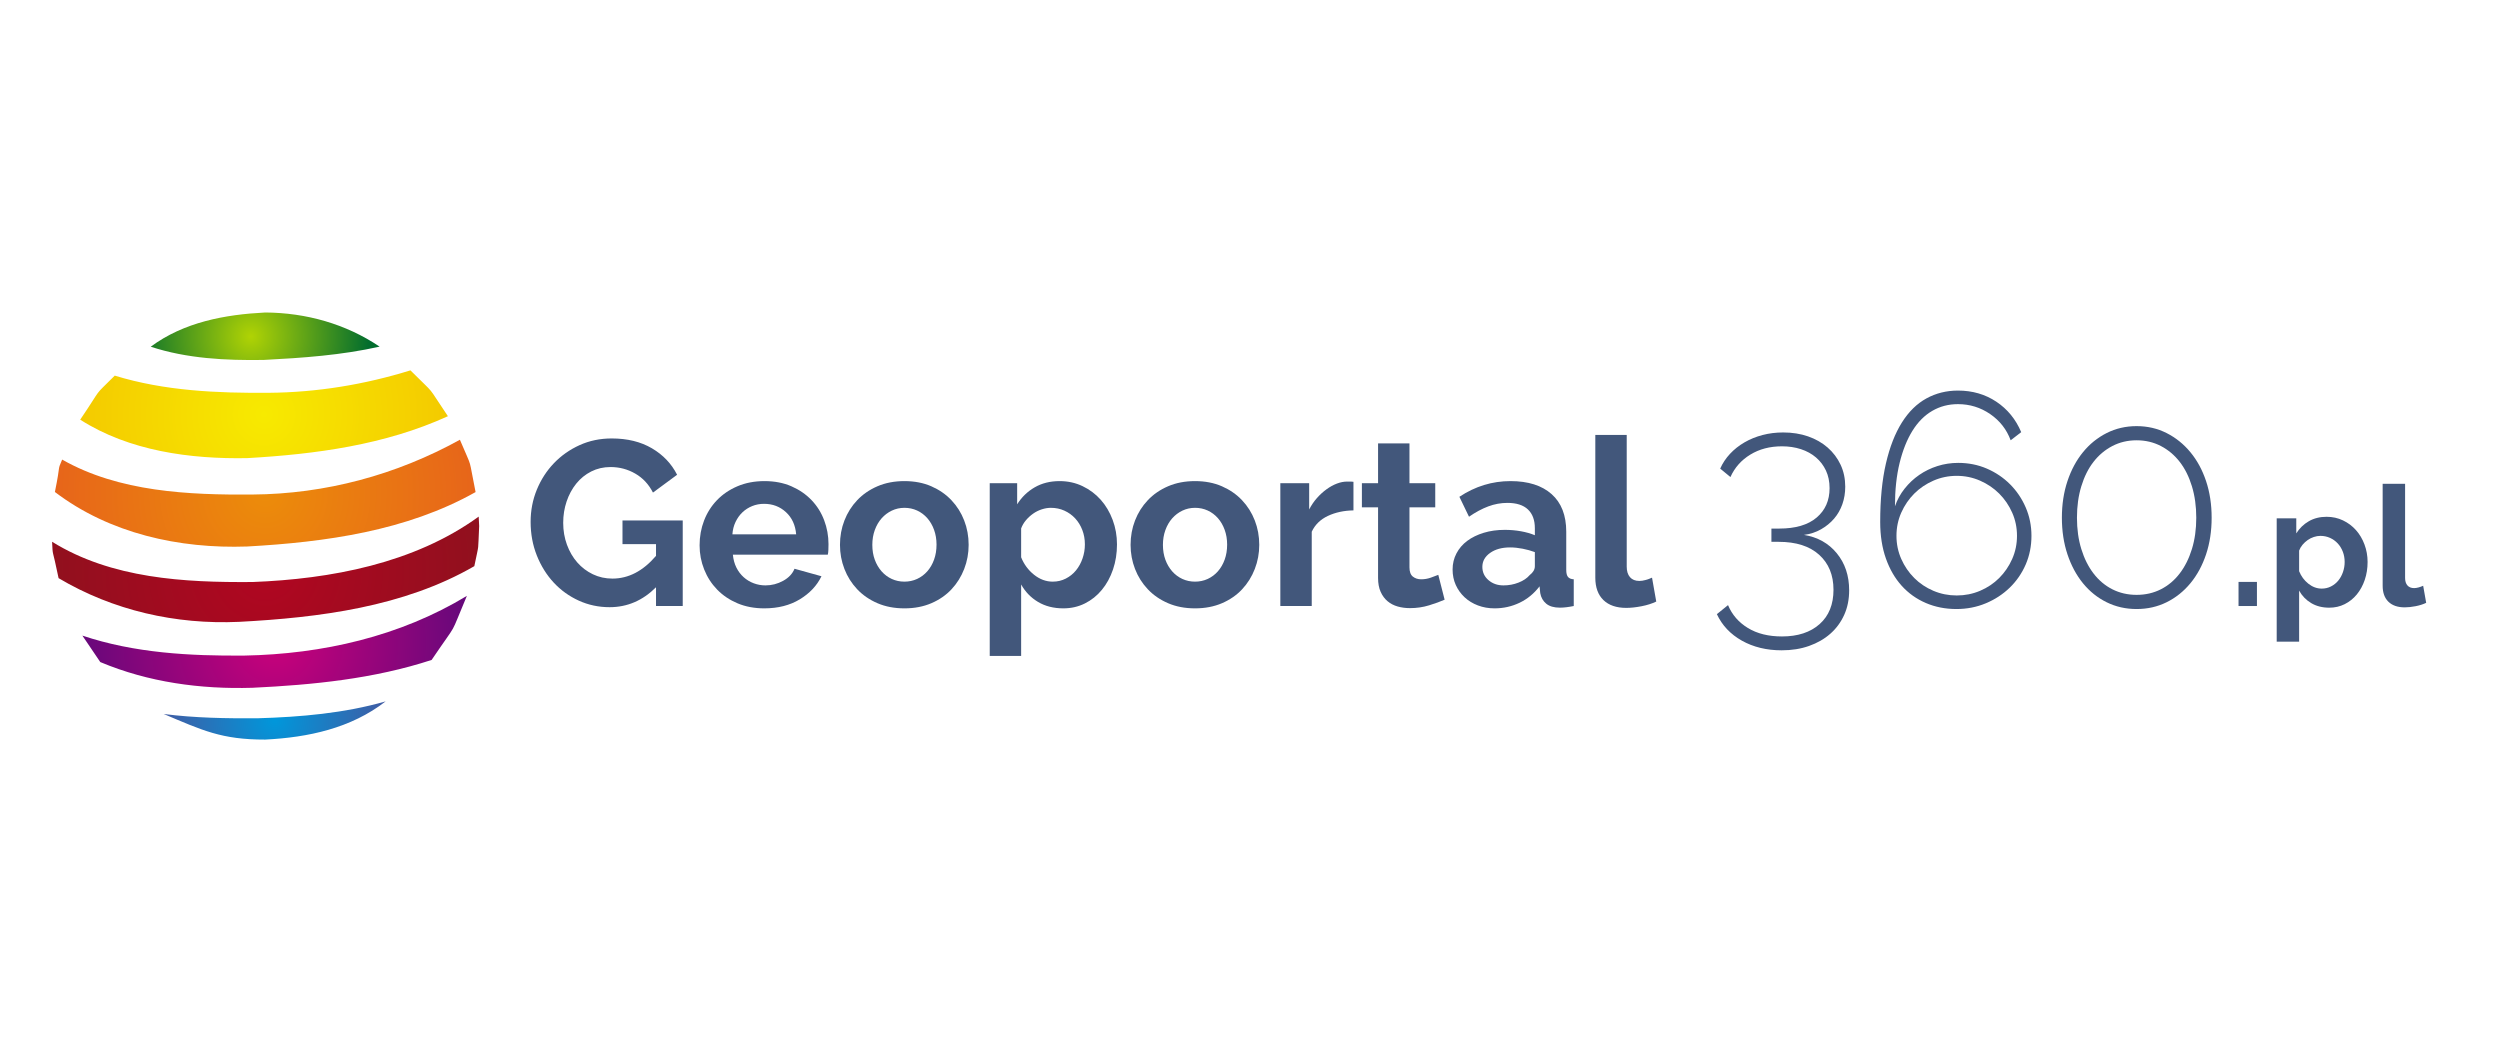 <?xml version="1.0" encoding="UTF-8"?>
<!DOCTYPE svg PUBLIC "-//W3C//DTD SVG 1.1//EN" "http://www.w3.org/Graphics/SVG/1.1/DTD/svg11.dtd">
<svg version="1.1" xmlns="http://www.w3.org/2000/svg" xmlns:xlink="http://www.w3.org/1999/xlink" x="0" y="0" width="240" height="100" viewBox="0, 0, 240, 100">
  <defs>
    <radialGradient id="Gradient_1" gradientUnits="userSpaceOnUse" cx="26.368" cy="69.165" r="10.657">
      <stop offset="0" stop-color="#0097DB"/>
      <stop offset="1" stop-color="#405CA4"/>
    </radialGradient>
    <radialGradient id="Gradient_2" gradientUnits="userSpaceOnUse" cx="26.364" cy="61.625" r="18.456">
      <stop offset="0" stop-color="#CA017B"/>
      <stop offset="1" stop-color="#67087B"/>
    </radialGradient>
    <radialGradient id="Gradient_3" gradientUnits="userSpaceOnUse" cx="25.5" cy="54.663" r="20.5">
      <stop offset="0" stop-color="#B10621"/>
      <stop offset="1" stop-color="#91101E"/>
    </radialGradient>
    <radialGradient id="Gradient_4" gradientUnits="userSpaceOnUse" cx="25.463" cy="47.352" r="20.193">
      <stop offset="0" stop-color="#EC8C0A"/>
      <stop offset="1" stop-color="#E7651A"/>
    </radialGradient>
    <radialGradient id="Gradient_5" gradientUnits="userSpaceOnUse" cx="25.35" cy="39.772" r="17.649">
      <stop offset="0" stop-color="#F7EA00"/>
      <stop offset="1" stop-color="#F4CA00"/>
    </radialGradient>
    <radialGradient id="Gradient_6" gradientUnits="userSpaceOnUse" cx="24.083" cy="32.306" r="11.359">
      <stop offset="0" stop-color="#B0D304"/>
      <stop offset="1" stop-color="#026D2E"/>
    </radialGradient>
  </defs>
  <g id="Image">
    <g>
      <path d="M37.025,67.331 C33.69,69.919 29.587,70.792 25.462,71 C21.271,71.011 19.419,70.105 15.712,68.542 C18.706,68.926 21.728,68.975 24.743,68.954 C28.866,68.831 33.045,68.475 37.025,67.331 z" fill="url(#Gradient_1)"/>
      <path d="M44.82,57.203 C43.038,61.414 44.144,59.351 41.435,63.355 C35.884,65.17 30.04,65.749 24.235,66.027 C19.255,66.179 14.244,65.499 9.636,63.562 C9.628,63.555 9.621,63.547 9.614,63.54 C9.045,62.699 8.476,61.859 7.908,61.018 C12.915,62.697 18.222,62.977 23.465,62.936 C30.942,62.794 38.398,61.099 44.82,57.203 z" fill="url(#Gradient_2)"/>
      <path d="M45.954,49.594 L46,50.5 C45.864,53.192 46.034,51.911 45.535,54.351 C38.766,58.268 30.63,59.291 22.957,59.697 C16.87,59.973 10.861,58.612 5.624,55.503 C4.99,52.404 5.08,53.584 5,52.008 C10.699,55.547 17.703,55.927 24.241,55.874 C31.731,55.588 39.757,54.091 45.954,49.594 z" fill="url(#Gradient_3)"/>
      <path d="M44.151,42.216 C45.453,45.292 44.918,43.628 45.656,47.239 C39.027,50.975 31.213,52.047 23.733,52.464 C17.219,52.696 10.519,51.223 5.27,47.23 C5.868,44.303 5.472,45.289 5.967,44.12 C11.412,47.225 18.127,47.525 24.241,47.475 C31.243,47.425 38.044,45.591 44.151,42.216 z" fill="url(#Gradient_4)"/>
      <path d="M39.401,35.555 C42.021,38.17 40.807,36.716 42.999,39.956 C36.96,42.713 30.3,43.605 23.733,43.98 C18.273,44.082 12.395,43.295 7.7,40.288 C9.984,36.913 8.808,38.264 11.016,36.06 C15.797,37.53 20.847,37.746 25.815,37.709 C30.433,37.671 34.999,36.919 39.401,35.555 z" fill="url(#Gradient_5)"/>
      <path d="M25.462,30 C29.373,30.023 33.197,31.089 36.443,33.277 C32.785,34.101 29.042,34.361 25.308,34.554 C21.683,34.611 17.943,34.427 14.47,33.284 C17.656,30.923 21.594,30.195 25.462,30 z" fill="url(#Gradient_6)"/>
    </g>
    <path d="M62.977,56.378 Q61.064,58.29 58.522,58.29 Q56.947,58.29 55.563,57.66 Q54.18,57.03 53.156,55.928 Q52.132,54.825 51.536,53.329 Q50.94,51.833 50.94,50.101 Q50.94,48.458 51.536,47.007 Q52.132,45.556 53.179,44.465 Q54.225,43.374 55.642,42.732 Q57.06,42.091 58.725,42.091 Q60.974,42.091 62.583,43.036 Q64.192,43.981 65.002,45.578 L62.684,47.288 Q62.077,46.096 60.986,45.466 Q59.894,44.836 58.612,44.836 Q57.6,44.836 56.756,45.263 Q55.912,45.691 55.316,46.433 Q54.72,47.176 54.394,48.143 Q54.067,49.111 54.067,50.191 Q54.067,51.316 54.427,52.294 Q54.787,53.273 55.417,53.993 Q56.047,54.713 56.913,55.129 Q57.78,55.545 58.792,55.545 Q61.109,55.545 62.977,53.363 L62.977,52.238 L59.759,52.238 L59.759,49.966 L65.542,49.966 L65.542,58.178 L62.977,58.178 z" fill="#42577B"/>
    <path d="M73.371,58.402 Q71.954,58.402 70.806,57.919 Q69.659,57.435 68.849,56.603 Q68.039,55.77 67.6,54.668 Q67.161,53.565 67.161,52.35 Q67.161,51.091 67.589,49.977 Q68.016,48.863 68.826,48.019 Q69.636,47.176 70.795,46.681 Q71.954,46.186 73.393,46.186 Q74.833,46.186 75.97,46.681 Q77.106,47.176 77.904,48.008 Q78.703,48.841 79.119,49.943 Q79.536,51.046 79.536,52.238 Q79.536,52.53 79.524,52.8 Q79.513,53.07 79.468,53.25 L70.356,53.25 Q70.424,53.948 70.694,54.488 Q70.964,55.028 71.391,55.41 Q71.819,55.793 72.359,55.995 Q72.899,56.198 73.483,56.198 Q74.383,56.198 75.182,55.759 Q75.981,55.32 76.273,54.6 L78.861,55.32 Q78.208,56.67 76.779,57.536 Q75.351,58.402 73.371,58.402 z M76.431,51.293 Q76.318,49.966 75.452,49.167 Q74.586,48.368 73.348,48.368 Q72.741,48.368 72.212,48.582 Q71.684,48.796 71.279,49.178 Q70.874,49.561 70.615,50.101 Q70.356,50.641 70.311,51.293 z" fill="#42577B"/>
    <path d="M86.825,58.402 Q85.385,58.402 84.238,57.908 Q83.09,57.413 82.292,56.569 Q81.493,55.725 81.065,54.623 Q80.638,53.52 80.638,52.305 Q80.638,51.068 81.065,49.966 Q81.493,48.863 82.292,48.019 Q83.09,47.176 84.238,46.681 Q85.385,46.186 86.825,46.186 Q88.265,46.186 89.401,46.681 Q90.537,47.176 91.336,48.019 Q92.135,48.863 92.562,49.966 Q92.99,51.068 92.99,52.305 Q92.99,53.52 92.562,54.623 Q92.135,55.725 91.347,56.569 Q90.56,57.413 89.412,57.908 Q88.265,58.402 86.825,58.402 z M83.743,52.305 Q83.743,53.093 83.979,53.734 Q84.215,54.375 84.631,54.848 Q85.048,55.32 85.61,55.579 Q86.173,55.838 86.825,55.838 Q87.477,55.838 88.04,55.579 Q88.602,55.32 89.019,54.848 Q89.435,54.375 89.671,53.723 Q89.907,53.07 89.907,52.283 Q89.907,51.518 89.671,50.866 Q89.435,50.213 89.019,49.741 Q88.602,49.268 88.04,49.009 Q87.477,48.751 86.825,48.751 Q86.173,48.751 85.61,49.021 Q85.048,49.291 84.631,49.763 Q84.215,50.236 83.979,50.888 Q83.743,51.54 83.743,52.305 z" fill="#41577B"/>
    <path d="M102.079,58.402 Q100.684,58.402 99.649,57.784 Q98.614,57.165 98.029,56.108 L98.029,62.97 L95.014,62.97 L95.014,46.388 L97.647,46.388 L97.647,48.413 Q98.299,47.378 99.334,46.782 Q100.369,46.186 101.719,46.186 Q102.911,46.186 103.924,46.67 Q104.936,47.153 105.667,47.974 Q106.399,48.796 106.815,49.909 Q107.231,51.023 107.231,52.26 Q107.231,53.543 106.849,54.668 Q106.466,55.793 105.78,56.625 Q105.094,57.458 104.149,57.93 Q103.204,58.402 102.079,58.402 z M101.066,55.838 Q101.741,55.838 102.315,55.545 Q102.889,55.253 103.294,54.758 Q103.699,54.263 103.924,53.61 Q104.149,52.958 104.149,52.26 Q104.149,51.518 103.901,50.877 Q103.654,50.236 103.215,49.763 Q102.776,49.291 102.18,49.021 Q101.584,48.751 100.886,48.751 Q100.459,48.751 100.009,48.897 Q99.559,49.043 99.177,49.313 Q98.794,49.583 98.49,49.943 Q98.187,50.303 98.029,50.731 L98.029,53.498 Q98.434,54.51 99.267,55.174 Q100.099,55.838 101.066,55.838 z" fill="#42577B"/>
    <path d="M114.723,58.402 Q113.283,58.402 112.136,57.908 Q110.988,57.413 110.19,56.569 Q109.391,55.725 108.963,54.623 Q108.536,53.52 108.536,52.305 Q108.536,51.068 108.963,49.966 Q109.391,48.863 110.19,48.019 Q110.988,47.176 112.136,46.681 Q113.283,46.186 114.723,46.186 Q116.163,46.186 117.299,46.681 Q118.435,47.176 119.234,48.019 Q120.033,48.863 120.46,49.966 Q120.888,51.068 120.888,52.305 Q120.888,53.52 120.46,54.623 Q120.033,55.725 119.245,56.569 Q118.458,57.413 117.31,57.908 Q116.163,58.402 114.723,58.402 z M111.641,52.305 Q111.641,53.093 111.877,53.734 Q112.113,54.375 112.529,54.848 Q112.946,55.32 113.508,55.579 Q114.071,55.838 114.723,55.838 Q115.375,55.838 115.938,55.579 Q116.5,55.32 116.917,54.848 Q117.333,54.375 117.569,53.723 Q117.805,53.07 117.805,52.283 Q117.805,51.518 117.569,50.866 Q117.333,50.213 116.917,49.741 Q116.5,49.268 115.938,49.009 Q115.375,48.751 114.723,48.751 Q114.071,48.751 113.508,49.021 Q112.946,49.291 112.529,49.763 Q112.113,50.236 111.877,50.888 Q111.641,51.54 111.641,52.305 z" fill="#42577B"/>
    <path d="M129.932,48.998 Q128.559,49.021 127.48,49.527 Q126.4,50.033 125.927,51.046 L125.927,58.178 L122.912,58.178 L122.912,46.388 L125.68,46.388 L125.68,48.908 Q125.995,48.301 126.422,47.817 Q126.85,47.333 127.345,46.973 Q127.84,46.613 128.346,46.422 Q128.852,46.231 129.324,46.231 Q129.572,46.231 129.696,46.231 Q129.819,46.231 129.932,46.253 z" fill="#42577B"/>
    <path d="M138.684,57.57 Q138.076,57.84 137.199,58.11 Q136.321,58.38 135.354,58.38 Q134.724,58.38 134.173,58.222 Q133.622,58.065 133.205,57.716 Q132.789,57.368 132.542,56.816 Q132.294,56.265 132.294,55.478 L132.294,48.706 L130.742,48.706 L130.742,46.388 L132.294,46.388 L132.294,42.564 L135.309,42.564 L135.309,46.388 L137.784,46.388 L137.784,48.706 L135.309,48.706 L135.309,54.465 Q135.309,55.095 135.635,55.354 Q135.961,55.613 136.434,55.613 Q136.906,55.613 137.356,55.455 Q137.806,55.298 138.076,55.185 z" fill="#42577B"/>
    <path d="M143.476,58.402 Q142.621,58.402 141.879,58.121 Q141.136,57.84 140.596,57.334 Q140.056,56.828 139.752,56.153 Q139.449,55.478 139.449,54.668 Q139.449,53.835 139.82,53.127 Q140.191,52.418 140.855,51.923 Q141.519,51.428 142.441,51.147 Q143.363,50.866 144.466,50.866 Q145.253,50.866 146.007,51.001 Q146.761,51.136 147.346,51.383 L147.346,50.708 Q147.346,49.538 146.682,48.908 Q146.018,48.278 144.713,48.278 Q143.768,48.278 142.868,48.616 Q141.969,48.953 141.024,49.606 L140.101,47.693 Q142.373,46.186 145.006,46.186 Q147.548,46.186 148.954,47.435 Q150.36,48.683 150.36,51.046 L150.36,54.713 Q150.36,55.185 150.529,55.388 Q150.698,55.59 151.08,55.613 L151.08,58.178 Q150.315,58.335 149.753,58.335 Q148.898,58.335 148.437,57.953 Q147.976,57.57 147.863,56.94 L147.796,56.288 Q147.008,57.323 145.883,57.863 Q144.758,58.402 143.476,58.402 z M144.331,56.198 Q145.096,56.198 145.782,55.928 Q146.468,55.658 146.851,55.208 Q147.346,54.825 147.346,54.353 L147.346,53.003 Q146.806,52.8 146.176,52.677 Q145.546,52.553 144.961,52.553 Q143.791,52.553 143.048,53.082 Q142.306,53.61 142.306,54.42 Q142.306,55.185 142.891,55.691 Q143.476,56.198 144.331,56.198 z" fill="#42577B"/>
    <path d="M153.15,41.754 L156.165,41.754 L156.165,54.398 Q156.165,55.05 156.48,55.41 Q156.795,55.77 157.38,55.77 Q157.65,55.77 157.976,55.68 Q158.302,55.59 158.595,55.455 L159,57.75 Q158.392,58.043 157.582,58.2 Q156.772,58.357 156.12,58.357 Q154.703,58.357 153.926,57.604 Q153.15,56.85 153.15,55.455 z" fill="#42577B"/>
    <path d="M173.18,51.351 Q175.147,51.669 176.333,53.115 Q177.519,54.562 177.519,56.673 Q177.519,57.975 177.042,59.031 Q176.565,60.087 175.711,60.839 Q174.858,61.591 173.672,62.01 Q172.486,62.43 171.04,62.43 Q168.87,62.43 167.221,61.504 Q165.573,60.578 164.82,58.959 L165.891,58.091 Q166.469,59.479 167.8,60.289 Q169.13,61.099 171.069,61.099 Q173.354,61.099 174.684,59.913 Q176.015,58.727 176.015,56.615 Q176.015,54.504 174.641,53.26 Q173.267,52.016 170.75,52.016 L170.056,52.016 L170.056,50.743 L170.808,50.743 Q173.151,50.743 174.395,49.688 Q175.639,48.632 175.639,46.867 Q175.639,45.913 175.292,45.175 Q174.945,44.437 174.337,43.917 Q173.73,43.396 172.891,43.121 Q172.052,42.846 171.069,42.846 Q169.333,42.846 168.031,43.642 Q166.73,44.437 166.122,45.797 L165.139,44.987 Q165.486,44.206 166.079,43.57 Q166.672,42.933 167.467,42.47 Q168.263,42.008 169.203,41.762 Q170.143,41.516 171.184,41.516 Q172.486,41.516 173.571,41.892 Q174.655,42.268 175.451,42.962 Q176.246,43.656 176.695,44.611 Q177.143,45.566 177.143,46.723 Q177.143,47.619 176.868,48.4 Q176.594,49.181 176.073,49.789 Q175.552,50.396 174.815,50.816 Q174.077,51.235 173.18,51.351 z" fill="#42577B"/>
    <path d="M195.02,51.438 Q195.02,52.913 194.47,54.186 Q193.92,55.458 192.937,56.413 Q191.953,57.368 190.637,57.917 Q189.321,58.467 187.817,58.467 Q186.226,58.467 184.881,57.888 Q183.536,57.31 182.567,56.239 Q181.598,55.169 181.048,53.622 Q180.499,52.074 180.499,50.107 Q180.499,46.867 181.048,44.495 Q181.598,42.123 182.581,40.561 Q183.565,38.999 184.939,38.247 Q186.313,37.495 187.962,37.495 Q190.044,37.495 191.65,38.565 Q193.255,39.636 194.036,41.487 L193.024,42.268 Q192.445,40.706 191.057,39.751 Q189.668,38.797 187.962,38.797 Q186.602,38.797 185.488,39.448 Q184.375,40.098 183.594,41.357 Q182.813,42.615 182.364,44.437 Q181.916,46.26 181.916,48.603 Q182.234,47.677 182.842,46.911 Q183.449,46.144 184.245,45.594 Q185.04,45.045 185.995,44.741 Q186.949,44.437 187.991,44.437 Q189.466,44.437 190.739,44.987 Q192.011,45.537 192.966,46.491 Q193.92,47.446 194.47,48.719 Q195.02,49.991 195.02,51.438 z M187.846,57.165 Q189.032,57.165 190.088,56.717 Q191.144,56.268 191.925,55.487 Q192.706,54.706 193.168,53.665 Q193.631,52.624 193.631,51.438 Q193.631,50.252 193.168,49.21 Q192.706,48.169 191.925,47.388 Q191.144,46.607 190.088,46.144 Q189.032,45.681 187.846,45.681 Q186.66,45.681 185.604,46.144 Q184.548,46.607 183.767,47.388 Q182.986,48.169 182.523,49.21 Q182.061,50.252 182.061,51.438 Q182.061,52.624 182.523,53.665 Q182.986,54.706 183.767,55.487 Q184.548,56.268 185.604,56.717 Q186.66,57.165 187.846,57.165 z" fill="#42577B"/>
    <path d="M212.318,49.702 Q212.318,51.611 211.783,53.217 Q211.247,54.822 210.278,55.994 Q209.309,57.165 207.993,57.816 Q206.677,58.467 205.115,58.467 Q203.553,58.467 202.237,57.816 Q200.921,57.165 199.966,55.994 Q199.012,54.822 198.476,53.217 Q197.941,51.611 197.941,49.702 Q197.941,47.793 198.476,46.187 Q199.012,44.582 199.966,43.411 Q200.921,42.239 202.237,41.574 Q203.553,40.908 205.115,40.908 Q206.677,40.908 207.993,41.574 Q209.309,42.239 210.278,43.411 Q211.247,44.582 211.783,46.187 Q212.318,47.793 212.318,49.702 z M210.842,49.702 Q210.842,48.053 210.423,46.679 Q210.004,45.305 209.251,44.336 Q208.499,43.367 207.444,42.818 Q206.388,42.268 205.115,42.268 Q203.842,42.268 202.786,42.818 Q201.731,43.367 200.979,44.336 Q200.226,45.305 199.807,46.679 Q199.388,48.053 199.388,49.702 Q199.388,51.351 199.807,52.71 Q200.226,54.07 200.979,55.053 Q201.731,56.037 202.786,56.572 Q203.842,57.107 205.115,57.107 Q206.388,57.107 207.444,56.572 Q208.499,56.037 209.251,55.053 Q210.004,54.07 210.423,52.71 Q210.842,51.351 210.842,49.702 z" fill="#42577B"/>
    <path d="M214.899,58.178 L214.899,55.863 L216.666,55.863 L216.666,58.178 z" fill="#42577B"/>
    <path d="M223.609,58.338 Q222.612,58.338 221.873,57.896 Q221.134,57.454 220.716,56.699 L220.716,61.6 L218.563,61.6 L218.563,49.757 L220.443,49.757 L220.443,51.203 Q220.909,50.464 221.648,50.038 Q222.387,49.612 223.352,49.612 Q224.203,49.612 224.926,49.958 Q225.65,50.303 226.172,50.89 Q226.694,51.476 226.991,52.272 Q227.289,53.067 227.289,53.951 Q227.289,54.867 227.016,55.671 Q226.742,56.474 226.252,57.069 Q225.762,57.663 225.087,58.001 Q224.412,58.338 223.609,58.338 z M222.886,56.506 Q223.368,56.506 223.777,56.297 Q224.187,56.088 224.476,55.735 Q224.766,55.381 224.926,54.915 Q225.087,54.449 225.087,53.951 Q225.087,53.421 224.91,52.963 Q224.734,52.505 224.42,52.167 Q224.107,51.83 223.681,51.637 Q223.255,51.444 222.757,51.444 Q222.452,51.444 222.13,51.549 Q221.809,51.653 221.536,51.846 Q221.262,52.039 221.045,52.296 Q220.829,52.553 220.716,52.858 L220.716,54.835 Q221.005,55.558 221.6,56.032 Q222.195,56.506 222.886,56.506 z" fill="#42577B"/>
    <path d="M228.735,46.446 L230.889,46.446 L230.889,55.478 Q230.889,55.944 231.113,56.201 Q231.338,56.458 231.756,56.458 Q231.949,56.458 232.182,56.394 Q232.415,56.329 232.624,56.233 L232.913,57.872 Q232.479,58.081 231.901,58.194 Q231.322,58.306 230.856,58.306 Q229.844,58.306 229.29,57.768 Q228.735,57.229 228.735,56.233 z" fill="#42577B"/>
  </g>
</svg>
